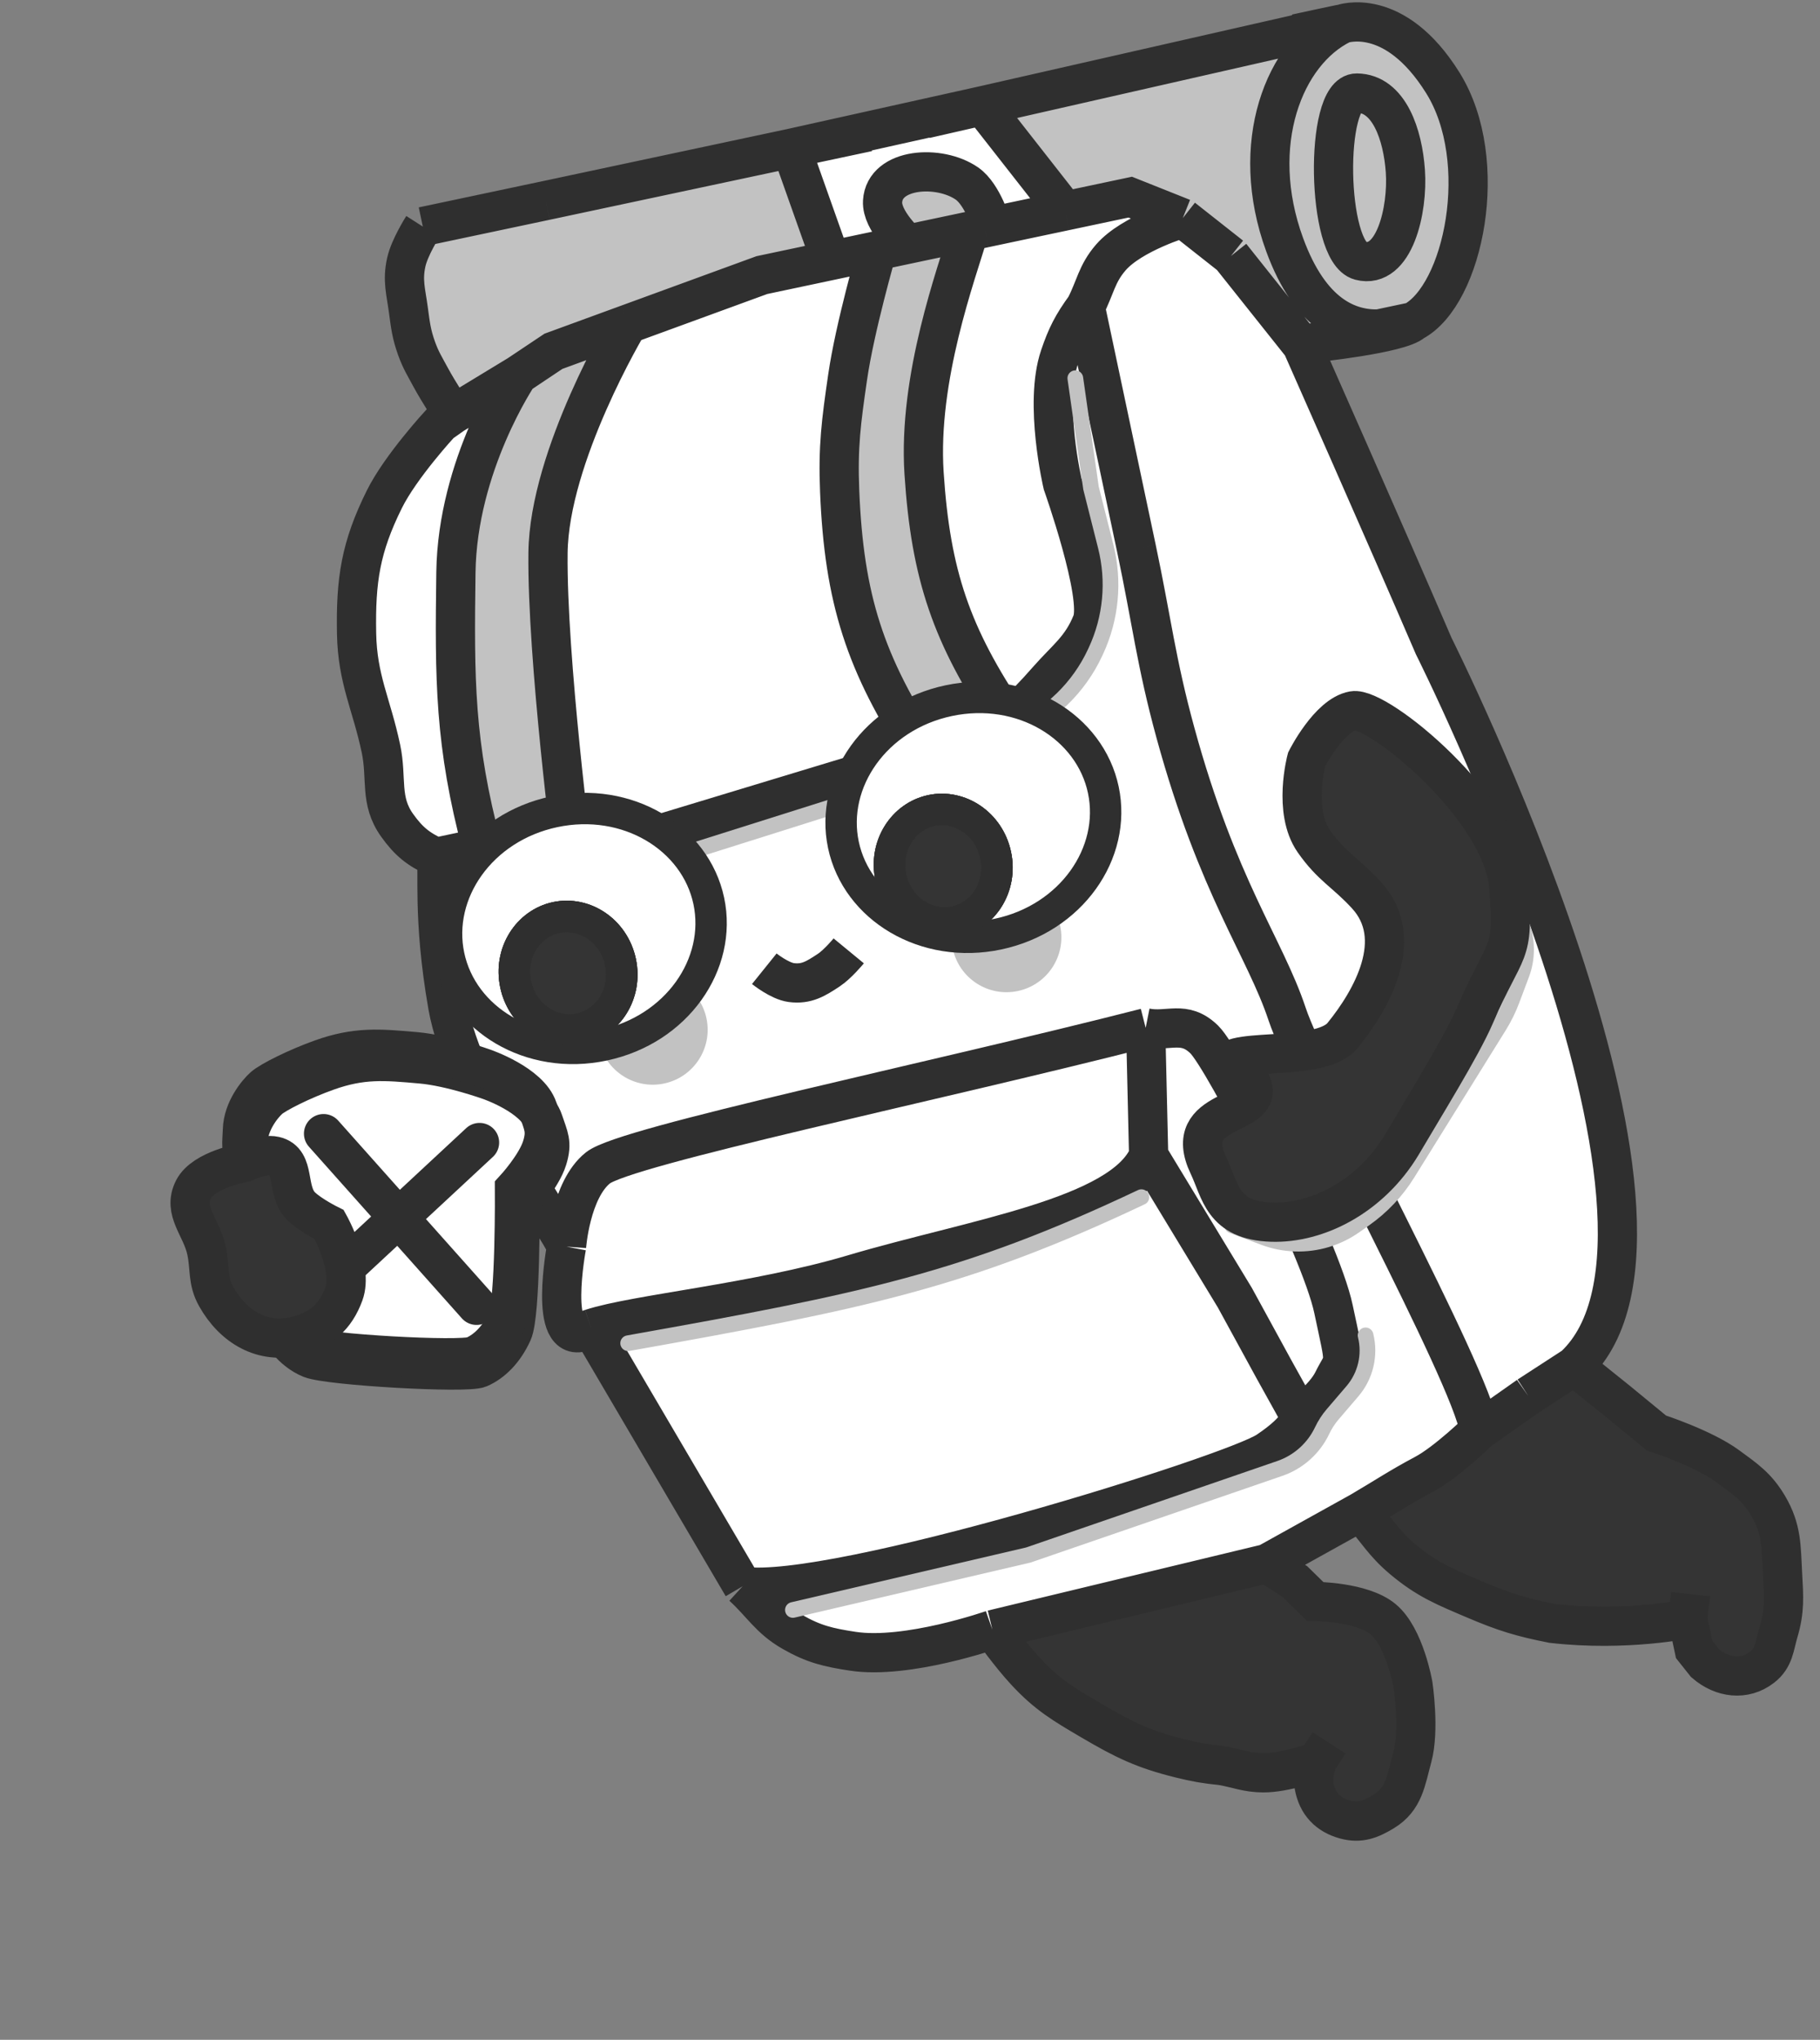 <svg width="116" height="130" viewBox="0 0 116 130" fill="none" xmlns="http://www.w3.org/2000/svg">
<rect x="0" y="0" width="116" height="130" fill="#808080" stroke="none"/>
<path d="M78.454 16.317L75.387 13.899C75.387 13.899 72.144 14.864 70.805 16.402C69.895 17.449 69.811 18.326 69.174 19.558L72.435 34.967C73.405 39.552 73.682 42.187 74.919 46.707C77.618 56.566 80.626 60.391 82.033 64.622C83.439 68.854 93.703 87.496 94.293 91.159L97.407 88.967L100.327 87.071C109.936 78.138 91.381 41.178 91.381 41.178C88.393 34.227 82.979 22.003 82.979 22.003L78.454 16.317Z" fill="white"/>
<path d="M54.024 24.042C54.487 20.843 55.895 15.98 55.895 15.98L52.96 16.601L48.558 17.533L40.019 20.654C40.019 20.654 34.997 29.039 34.928 35.239C34.853 41.946 36.52 54.834 36.52 54.834L58.896 48.054C55.127 42.31 53.797 38.169 53.517 31.305C53.4 28.464 53.616 26.856 54.024 24.042Z" fill="white"/>
<path d="M75.387 13.899L72.037 12.564L67.88 13.444L65.678 13.909L63.233 14.427L62.743 14.531L61.765 14.738C60.961 17.465 58.498 24.05 58.897 30.166C59.32 36.643 60.642 40.512 64.27 45.894C65.307 44.941 65.861 44.374 66.791 43.316C67.98 41.964 68.926 41.331 69.594 39.657C70.262 37.982 67.731 30.852 67.731 30.852C67.731 30.852 66.521 25.725 67.542 22.714C67.987 21.4 68.359 20.681 69.174 19.558C69.811 18.326 69.895 17.449 70.805 16.402C72.144 14.864 75.387 13.899 75.387 13.899Z" fill="white"/>
<path d="M28.07 26.98C28.07 26.98 25.539 29.718 24.495 31.825C22.981 34.88 22.665 36.967 22.727 40.376C22.781 43.304 23.674 44.848 24.28 47.714C24.685 49.624 24.177 51.019 25.316 52.605C26.045 53.621 26.652 54.119 27.79 54.637L30.725 54.016C28.964 47.386 28.966 43.339 29.058 36.481C29.151 29.622 33.036 23.884 33.036 23.884L28.888 26.403L28.07 26.98Z" fill="white"/>
<path d="M73.021 65.507C59.388 68.991 39.861 73.036 38.112 74.429C36.362 75.821 36.108 79.452 36.108 79.452C36.108 79.452 34.905 85.84 37.247 84.833C37.376 84.778 37.522 84.724 37.685 84.67C40.488 83.749 48.177 83.049 54.368 81.21C61.969 78.952 71.489 77.586 73.21 73.644L73.021 65.507Z" fill="white"/>
<path d="M76.756 66.25C75.467 64.99 74.479 65.797 73.021 65.507L73.21 73.644L78.704 82.703L81.207 87.284L82.858 90.257C82.858 90.257 84.413 89.095 84.942 88.027C85.741 86.414 85.817 87.331 84.989 83.418C84.16 79.504 78.044 67.51 76.756 66.25Z" fill="white"/>
<path d="M47.333 101.097C53.128 101.915 78.536 93.982 80.775 92.486C83.014 90.99 82.858 90.257 82.858 90.257L81.207 87.284L78.704 82.703L73.21 73.644C71.489 77.586 61.969 78.952 54.368 81.21C48.177 83.049 40.488 83.749 37.685 84.67L47.333 101.097Z" fill="white"/>
<path d="M30.725 54.016L27.79 54.637C27.994 55.375 27.537 58.383 28.537 64.105C29.537 69.827 35.766 78.394 36.108 79.452C36.108 79.452 36.362 75.821 38.112 74.429C39.861 73.036 59.388 68.991 73.021 65.507C74.479 65.797 75.467 64.99 76.756 66.25C78.044 67.51 84.16 79.504 84.989 83.418C85.817 87.331 85.741 86.414 84.942 88.027C84.413 89.095 82.858 90.257 82.858 90.257C82.858 90.257 83.014 90.99 80.775 92.486C78.536 93.982 53.128 101.915 47.333 101.097C48.571 102.232 49.045 103.17 50.504 104.004C51.87 104.785 52.786 104.997 54.342 105.236C57.816 105.768 63.25 103.861 63.25 103.861L80.757 99.645L86.702 96.343C88.3 95.406 89.159 94.814 90.794 93.944C92.215 93.187 94.293 91.159 94.293 91.159C93.703 87.496 83.439 68.854 82.033 64.622C80.626 60.391 77.618 56.566 74.919 46.707C73.682 42.187 73.405 39.552 72.435 34.967L69.174 19.558C68.359 20.681 67.987 21.4 67.542 22.714C66.521 25.725 67.731 30.852 67.731 30.852C67.731 30.852 70.262 37.982 69.594 39.657C68.926 41.331 67.98 41.964 66.791 43.316C65.861 44.374 65.307 44.941 64.27 45.894L65.973 49.111L61.289 51.125L58.896 48.054L36.52 54.834L36.548 57.383L32.39 58.263L30.725 54.016Z" fill="white"/>
<path d="M72.037 12.564L75.387 13.899L78.454 16.317L82.979 22.003L83.713 21.847L87.869 20.968C85.968 21.019 83.521 20.087 81.878 15.592C79.54 9.196 81.839 3.334 85.545 1.528L62.627 6.738L67.88 13.444L72.037 12.564Z" fill="#C2C2C2"/>
<path d="M33.036 23.884L35.275 22.388L40.019 20.654L48.558 17.533L52.96 16.601L50.425 9.45L34.776 12.784L33.308 13.094L28.906 14.026L26.949 14.44C26.949 14.44 26.108 15.754 25.895 16.707C25.637 17.866 25.869 18.569 26.027 19.746C26.158 20.713 26.217 21.272 26.545 22.192C26.816 22.95 27.067 23.336 27.448 24.045C27.96 24.995 28.888 26.403 28.888 26.403L33.036 23.884Z" fill="#C2C2C2"/>
<path d="M59.808 15.152L61.765 14.738L62.743 14.531L63.233 14.427C63.233 14.427 62.647 12.405 61.633 11.699C59.87 10.472 56.376 10.694 56.252 12.838C56.181 14.071 57.852 15.566 57.852 15.566L59.808 15.152Z" fill="#C2C2C2"/>
<path d="M65.678 13.909L67.88 13.444L62.627 6.738L50.425 9.45L52.96 16.601L55.895 15.98L57.852 15.566C57.852 15.566 56.181 14.071 56.252 12.838C56.376 10.694 59.87 10.472 61.633 11.699C62.647 12.405 63.233 14.427 63.233 14.427L65.678 13.909Z" fill="white"/>
<path fill-rule="evenodd" clip-rule="evenodd" d="M91.961 5.281C88.866 0.314 85.545 1.528 85.545 1.528C81.839 3.334 79.54 9.196 81.878 15.592C83.521 20.087 85.968 21.019 87.869 20.968L90.072 20.502C93.289 18.799 95.057 10.247 91.961 5.281ZM86.694 16.617C84.531 16.052 84.401 5.91 86.477 5.93C88.552 5.95 89.411 8.617 89.572 10.897C89.749 13.391 88.858 17.181 86.694 16.617Z" fill="#C2C2C2"/>
<path d="M86.477 5.93C84.401 5.91 84.531 16.052 86.694 16.617C88.858 17.181 89.749 13.391 89.572 10.897C89.411 8.617 88.552 5.95 86.477 5.93Z" fill="#C2C2C2"/>
<path d="M97.407 88.967L94.293 91.159C94.293 91.159 92.215 93.187 90.794 93.944C89.159 94.814 88.3 95.406 86.702 96.343C87.749 97.518 88.179 98.339 89.383 99.353C90.971 100.69 92.112 101.135 94.021 101.949C95.871 102.737 96.969 103.075 98.941 103.463C103.654 103.999 107.568 103.17 107.568 103.17L107.982 105.127L108.678 106.002C109.753 106.932 111.186 107.127 112.309 106.256C113.08 105.657 113.087 104.925 113.363 103.988C113.764 102.625 113.694 101.777 113.616 100.357C113.52 98.602 113.582 97.466 112.685 95.955C111.965 94.744 111.243 94.266 110.107 93.434C108.532 92.28 105.572 91.327 105.572 91.327L103.098 89.295L100.327 87.071L97.407 88.967Z" fill="#343434"/>
<path d="M80.757 99.645L63.25 103.861C63.25 103.861 64.332 105.392 65.339 106.486C66.725 107.991 67.772 108.605 69.515 109.63L69.591 109.674C71.647 110.882 72.894 111.492 75.208 112.063C76.229 112.316 76.814 112.417 77.861 112.524C78.897 112.704 79.462 112.978 80.513 112.985C81.88 112.994 83.938 112.26 83.938 112.26C83.938 112.26 83.647 113.224 83.759 113.831C83.965 114.951 84.645 115.67 85.744 115.966C86.687 116.22 87.355 115.954 88.19 115.449C89.495 114.659 89.611 113.467 90.015 111.996C90.492 110.26 90.061 107.387 90.061 107.387C90.061 107.387 89.537 104.34 88.151 103.191C86.807 102.077 83.824 102.063 83.824 102.063L82.535 100.802L80.757 99.645Z" fill="#343434"/>
<path d="M64.27 45.894C60.642 40.512 59.32 36.643 58.897 30.166C58.498 24.05 60.961 17.465 61.765 14.738L59.808 15.152L57.852 15.566L55.895 15.98C55.895 15.98 54.487 20.843 54.024 24.042C53.616 26.856 53.4 28.464 53.517 31.305C53.797 38.169 55.127 42.31 58.896 48.054L61.289 51.125L65.973 49.111L64.27 45.894Z" fill="#C2C2C2"/>
<path d="M29.058 36.481C28.966 43.339 28.964 47.386 30.725 54.016L32.39 58.263L36.548 57.383L36.52 54.834C36.52 54.834 34.853 41.946 34.928 35.239C34.997 29.039 40.019 20.654 40.019 20.654L35.275 22.388L33.036 23.884C33.036 23.884 29.151 29.622 29.058 36.481Z" fill="#C2C2C2"/>
<path d="M27.79 54.637C26.652 54.119 26.045 53.621 25.316 52.605C24.177 51.019 24.685 49.624 24.28 47.714C23.674 44.848 22.781 43.304 22.727 40.376C22.665 36.967 22.981 34.88 24.495 31.825C25.539 29.718 28.07 26.98 28.07 26.98L28.888 26.403M27.79 54.637C28.936 54.394 29.579 54.258 30.725 54.016M27.79 54.637L30.725 54.016M27.79 54.637C27.994 55.375 27.537 58.383 28.537 64.105C29.537 69.827 35.766 78.394 36.108 79.452M30.725 54.016C28.964 47.386 28.966 43.339 29.058 36.481C29.151 29.622 33.036 23.884 33.036 23.884M30.725 54.016L32.39 58.263L36.548 57.383L36.52 54.834M33.036 23.884L35.275 22.388L40.019 20.654M33.036 23.884L28.888 26.403M59.808 15.152L62.743 14.531M59.808 15.152L57.852 15.566M59.808 15.152L61.765 14.738M75.387 13.899L72.037 12.564L67.88 13.444M75.387 13.899L78.454 16.317M75.387 13.899C75.387 13.899 72.144 14.864 70.805 16.402C69.895 17.449 69.811 18.326 69.174 19.558M78.454 16.317L83.327 22.44L82.979 22.003M78.454 16.317L82.979 22.003M64.27 45.894C65.307 44.941 65.861 44.374 66.791 43.316C67.98 41.964 68.926 41.331 69.594 39.657C70.262 37.982 67.731 30.852 67.731 30.852C67.731 30.852 66.521 25.725 67.542 22.714C67.987 21.4 68.359 20.681 69.174 19.558M64.27 45.894C60.642 40.512 59.32 36.643 58.897 30.166C58.498 24.05 60.961 17.465 61.765 14.738M64.27 45.894L65.973 49.111L61.289 51.125L58.896 48.054M61.765 14.738L62.743 14.531M62.743 14.531L63.233 14.427M55.895 15.98C55.895 15.98 54.487 20.843 54.024 24.042C53.616 26.856 53.4 28.464 53.517 31.305C53.797 38.169 55.127 42.31 58.896 48.054M55.895 15.98L57.852 15.566M55.895 15.98L52.96 16.601M40.019 20.654C40.019 20.654 34.997 29.039 34.928 35.239C34.853 41.946 36.52 54.834 36.52 54.834M40.019 20.654L48.558 17.533L52.96 16.601M36.52 54.834C45.258 52.186 50.157 50.701 58.896 48.054M36.52 54.834L58.896 48.054M69.174 19.558C70.447 25.576 71.161 28.949 72.435 34.967M69.174 19.558L72.435 34.967M72.435 34.967C73.405 39.552 73.682 42.187 74.919 46.707C77.618 56.566 80.626 60.391 82.033 64.622C83.439 68.854 93.703 87.496 94.293 91.159M94.293 91.159C95.509 90.303 97.407 88.967 97.407 88.967M94.293 91.159C94.293 91.159 92.215 93.187 90.794 93.944C89.159 94.814 88.3 95.406 86.702 96.343M94.293 91.159L97.407 88.967M97.407 88.967L100.327 87.071M73.021 65.507C59.388 68.991 39.861 73.036 38.112 74.429C36.362 75.821 36.108 79.452 36.108 79.452M73.021 65.507C74.479 65.797 75.467 64.99 76.756 66.25C78.044 67.51 84.16 79.504 84.989 83.418C85.817 87.331 85.741 86.414 84.942 88.027C84.413 89.095 82.858 90.257 82.858 90.257M73.021 65.507C73.095 68.685 73.136 70.467 73.21 73.644M73.021 65.507L73.21 73.644M47.333 101.097C53.128 101.915 78.536 93.982 80.775 92.486C83.014 90.99 82.858 90.257 82.858 90.257M47.333 101.097C48.571 102.232 49.045 103.17 50.504 104.004C51.87 104.785 52.786 104.997 54.342 105.236C57.816 105.768 63.25 103.861 63.25 103.861M47.333 101.097L37.685 84.67M36.108 79.452C36.108 79.452 34.905 85.84 37.247 84.833C37.376 84.778 37.522 84.724 37.685 84.67M73.21 73.644C71.489 77.586 61.969 78.952 54.368 81.21C48.177 83.049 40.488 83.749 37.685 84.67M73.21 73.644L78.704 82.703L81.207 87.284L82.858 90.257M80.757 99.645C80.757 99.645 84.38 97.632 86.702 96.343M80.757 99.645L63.25 103.861M80.757 99.645L82.535 100.802L83.824 102.063C83.824 102.063 86.807 102.077 88.151 103.191C89.537 104.34 90.061 107.387 90.061 107.387C90.061 107.387 90.492 110.26 90.015 111.996C89.611 113.467 89.495 114.659 88.19 115.449C87.355 115.954 86.687 116.22 85.744 115.966C84.645 115.67 83.965 114.951 83.759 113.831C83.647 113.224 83.938 112.26 83.938 112.26M80.757 99.645L86.702 96.343M86.702 96.343C87.749 97.518 88.179 98.339 89.383 99.353C90.971 100.69 92.112 101.135 94.021 101.949C95.871 102.737 96.969 103.075 98.941 103.463C103.654 103.999 107.568 103.17 107.568 103.17M63.25 103.861C63.25 103.861 64.332 105.392 65.339 106.486M65.339 106.486C66.725 107.991 67.772 108.605 69.515 109.63M65.339 106.486C66.745 108.013 67.802 108.623 69.591 109.674M69.591 109.674C71.647 110.882 72.894 111.492 75.208 112.063C76.229 112.316 76.814 112.417 77.861 112.524C78.897 112.704 79.462 112.978 80.513 112.985C81.88 112.994 83.938 112.26 83.938 112.26M69.591 109.674L69.515 109.63M69.591 109.674C69.566 109.659 69.54 109.645 69.515 109.63M83.938 112.26L84.709 111.075M107.568 103.17L107.982 105.127L108.678 106.002C109.753 106.932 111.186 107.127 112.309 106.256C113.08 105.657 113.087 104.925 113.363 103.988C113.764 102.625 113.694 101.777 113.616 100.357C113.52 98.602 113.582 97.466 112.685 95.955C111.965 94.744 111.243 94.266 110.107 93.434C108.532 92.28 105.572 91.327 105.572 91.327L103.098 89.295L100.327 87.071M107.568 103.17L107.746 101.599M100.327 87.071C109.936 78.138 91.381 41.178 91.381 41.178C88.393 34.227 82.979 22.003 82.979 22.003M48.714 61.74C48.714 61.74 49.686 62.522 50.434 62.621C51.408 62.75 52.002 62.37 52.822 61.829C53.398 61.448 54.095 60.601 54.095 60.601M34.776 12.784L26.949 14.44M34.776 12.784L50.425 9.45M34.776 12.784L33.308 13.094L28.906 14.026L26.949 14.44M82.979 22.003L83.713 21.847M83.713 21.847C83.713 21.847 89.238 21.277 90.072 20.502M83.713 21.847L87.869 20.968M85.545 1.528C85.545 1.528 88.866 0.314 91.961 5.281C95.057 10.247 93.289 18.799 90.072 20.502M85.545 1.528C81.839 3.334 79.54 9.196 81.878 15.592C83.521 20.087 85.968 21.019 87.869 20.968M85.545 1.528L62.627 6.738M85.545 1.528C85.553 1.509 82.61 2.149 82.61 2.149M90.072 20.502L87.869 20.968M90.072 20.502C89.56 20.694 88.776 20.943 87.869 20.968M26.949 14.44C26.949 14.44 26.108 15.754 25.895 16.707C25.637 17.866 25.869 18.569 26.027 19.746C26.158 20.713 26.217 21.272 26.545 22.192C26.816 22.95 27.067 23.336 27.448 24.045C27.96 24.995 28.888 26.403 28.888 26.403M67.88 13.444L65.678 13.909L63.233 14.427M67.88 13.444L62.627 6.738M62.627 6.738L58.971 7.573M62.627 6.738L50.425 9.45M55.315 8.409L50.425 9.45M63.233 14.427C63.233 14.427 62.647 12.405 61.633 11.699C59.87 10.472 56.376 10.694 56.252 12.838C56.181 14.071 57.852 15.566 57.852 15.566M52.96 16.601L50.425 9.45M86.477 5.93C84.401 5.91 84.531 16.052 86.694 16.617C88.858 17.181 89.749 13.391 89.572 10.897C89.411 8.617 88.552 5.95 86.477 5.93Z" stroke="#2F2F2F" stroke-width="2.5"/>
<path d="M40.037 85.605C55.07 82.927 61.537 81.605 72.749 76.297M68.537 24.105L69.537 31.105L70.475 34.822C71.037 37.049 70.816 39.401 69.848 41.483L69.799 41.588C68.759 43.827 66.927 45.602 64.657 46.572L54.037 51.105L44.537 54.105M87.037 85.105C87.35 86.36 87.037 87.689 86.195 88.67L84.944 90.13C84.674 90.445 84.447 90.795 84.269 91.171C83.731 92.307 82.758 93.178 81.569 93.587L65.537 99.105L50.537 102.605M78.537 78.105L80.561 78.864C81.843 79.345 83.247 79.391 84.557 78.996C85.198 78.803 85.803 78.508 86.35 78.123L86.975 77.683C88.072 76.91 89.003 75.925 89.712 74.784L95.544 65.398C95.872 64.871 96.147 64.312 96.364 63.731L96.982 62.086C97.341 61.128 97.36 60.076 97.037 59.105" stroke="#C2C2C2" stroke-linecap="round"/>
<circle cx="41.604" cy="65.63" r="3.5" transform="rotate(-11.95 41.604 65.63)" fill="#C2C2C2"/>
<path d="M35.319 51.736C39.984 50.749 44.324 53.399 45.176 57.42C46.027 61.443 43.132 65.625 38.468 66.612C33.803 67.599 29.461 64.948 28.61 60.926C27.759 56.904 30.655 52.723 35.319 51.736Z" fill="white" stroke="#2F2F2F" stroke-width="2"/>
<path d="M35.455 58.471C37.258 58.09 39.125 59.311 39.55 61.318C39.974 63.324 38.762 65.197 36.959 65.578C35.155 65.96 33.288 64.74 32.863 62.733C32.438 60.726 33.651 58.853 35.455 58.471Z" fill="#343434"/>
<path d="M35.455 58.471C37.258 58.09 39.125 59.311 39.55 61.318C39.974 63.324 38.762 65.197 36.959 65.578C35.155 65.96 33.288 64.74 32.863 62.733C32.438 60.726 33.651 58.853 35.455 58.471Z" stroke="#2F2F2F" stroke-width="2"/>
<path d="M35.455 58.471C37.258 58.09 39.125 59.311 39.55 61.318C39.974 63.324 38.762 65.197 36.959 65.578C35.155 65.96 33.288 64.74 32.863 62.733C32.438 60.726 33.651 58.853 35.455 58.471Z" stroke="#2F2F2F" stroke-width="2"/>
<path d="M35.455 58.471C37.258 58.09 39.125 59.311 39.55 61.318C39.974 63.324 38.762 65.197 36.959 65.578C35.155 65.96 33.288 64.74 32.863 62.733C32.438 60.726 33.651 58.853 35.455 58.471Z" stroke="#2F2F2F" stroke-width="2"/>
<circle cx="64.149" cy="59.735" r="3.5" transform="rotate(-11.95 64.149 59.735)" fill="#C2C2C2"/>
<path d="M60.465 44.655C65.13 43.668 69.47 46.318 70.322 50.34C71.173 54.362 68.278 58.544 63.614 59.532C58.949 60.519 54.607 57.868 53.756 53.846C52.905 49.824 55.801 45.642 60.465 44.655Z" fill="white" stroke="#2F2F2F" stroke-width="2"/>
<path d="M59.366 51.652C61.169 51.27 63.036 52.492 63.461 54.499C63.885 56.505 62.673 58.377 60.87 58.759C59.066 59.141 57.199 57.92 56.774 55.914C56.349 53.907 57.562 52.034 59.366 51.652Z" fill="#343434"/>
<path d="M59.366 51.652C61.169 51.27 63.036 52.492 63.461 54.499C63.885 56.505 62.673 58.377 60.87 58.759C59.066 59.141 57.199 57.92 56.774 55.914C56.349 53.907 57.562 52.034 59.366 51.652Z" stroke="#2F2F2F" stroke-width="2"/>
<path d="M59.366 51.652C61.169 51.27 63.036 52.492 63.461 54.499C63.885 56.505 62.673 58.377 60.87 58.759C59.066 59.141 57.199 57.92 56.774 55.914C56.349 53.907 57.562 52.034 59.366 51.652Z" stroke="#2F2F2F" stroke-width="2"/>
<path d="M59.366 51.652C61.169 51.27 63.036 52.492 63.461 54.499C63.885 56.505 62.673 58.377 60.87 58.759C59.066 59.141 57.199 57.92 56.774 55.914C56.349 53.907 57.562 52.034 59.366 51.652Z" stroke="#2F2F2F" stroke-width="2"/>
<path d="M17.557 84.061C17.387 83.252 17.987 76.494 17.987 76.494C17.987 76.494 16.617 75.634 16.09 74.788C15.646 74.077 15.78 73.613 15.805 72.775C15.843 71.519 16.736 70.43 17.157 70.055C17.577 69.679 19.264 68.832 20.849 68.267C23.067 67.476 24.515 67.599 26.859 67.81C28.744 67.979 31.189 68.855 31.189 68.855C31.189 68.855 34.102 69.849 34.632 71.448C34.975 72.483 35.213 72.817 34.894 73.86C34.526 75.06 33.145 76.557 33.145 76.557C33.145 76.557 33.2 83.752 32.669 84.92C32.138 86.088 31.363 86.843 30.545 87.197C29.727 87.549 20.978 87.052 19.808 86.586C18.637 86.12 17.727 84.87 17.557 84.061Z" fill="white"/>
<path d="M20.622 72.249L30.373 83.191M30.564 72.815L25.299 77.709L20.034 82.604M17.987 76.494C17.987 76.494 17.387 83.252 17.557 84.061C17.727 84.87 18.637 86.12 19.808 86.586C20.978 87.052 29.727 87.549 30.545 87.197C31.363 86.843 32.138 86.088 32.669 84.92C33.2 83.752 33.145 76.557 33.145 76.557C33.145 76.557 34.526 75.06 34.894 73.86C35.213 72.817 34.975 72.483 34.632 71.448C34.102 69.849 31.189 68.855 31.189 68.855C31.189 68.855 28.744 67.979 26.859 67.81C24.515 67.599 23.067 67.476 20.849 68.267C19.264 68.832 17.577 69.679 17.157 70.055C16.736 70.43 15.843 71.519 15.805 72.775C15.78 73.613 15.646 74.077 16.09 74.788C16.617 75.634 17.987 76.494 17.987 76.494Z" stroke="#2F2F2F" stroke-width="2.5" stroke-linecap="round"/>
<path d="M17.204 83.278C17.034 82.47 17.591 76.472 17.591 76.472C17.591 76.472 16.264 74.852 15.736 74.006C15.292 73.294 15.426 72.831 15.452 71.992C15.49 70.737 16.383 69.648 16.803 69.272C17.223 68.897 18.91 68.05 20.495 67.484C22.713 66.694 24.161 66.817 26.506 67.027C28.391 67.196 30.835 68.072 30.835 68.072C30.835 68.072 33.748 69.066 34.278 70.665C34.621 71.7 34.859 72.035 34.54 73.077C34.172 74.278 32.791 75.774 32.791 75.774C32.791 75.774 32.846 82.969 32.316 84.138C31.785 85.306 31.009 86.061 30.191 86.414C29.373 86.767 20.624 86.269 19.454 85.803C18.284 85.337 17.374 84.087 17.204 83.278Z" stroke="#2F2F2F" stroke-width="2.5" stroke-linecap="round"/>
<path d="M19.213 76.895C18.184 75.913 18.896 73.991 17.51 73.678C16.748 73.506 15.553 74.092 15.553 74.092C15.553 74.092 12.984 74.53 12.336 75.795C11.624 77.186 12.841 78.18 13.164 79.708C13.407 80.855 13.21 81.623 13.785 82.643C14.877 84.583 16.756 85.691 18.913 85.136C20.437 84.743 21.384 83.934 21.922 82.454C22.524 80.803 20.991 78.052 20.991 78.052C20.991 78.052 19.812 77.467 19.213 76.895Z" fill="#343434" stroke="#2F2F2F" stroke-width="2.5"/>
<path d="M83.275 48.406C83.275 48.406 84.693 45.579 86.249 45.298C87.805 45.017 95.781 51.496 96.162 56.521C96.51 61.118 95.997 60.083 93.991 64.746C93.137 66.732 90.673 70.689 89.333 72.978C87.343 76.271 83.961 77.984 81.048 77.89C77.901 77.788 77.798 75.906 77.022 74.279C75.212 70.482 80.622 71.238 79.786 69.12C79.173 67.568 78.908 69.769 78.231 68.156C77.554 66.543 84.069 67.839 85.569 65.997C87.41 63.737 89.653 59.825 87.084 57.037C85.734 55.573 84.879 55.243 83.738 53.611C82.396 51.69 83.275 48.406 83.275 48.406Z" fill="#343434" stroke="#2F2F2F" stroke-width="2.5"/>
</svg>
